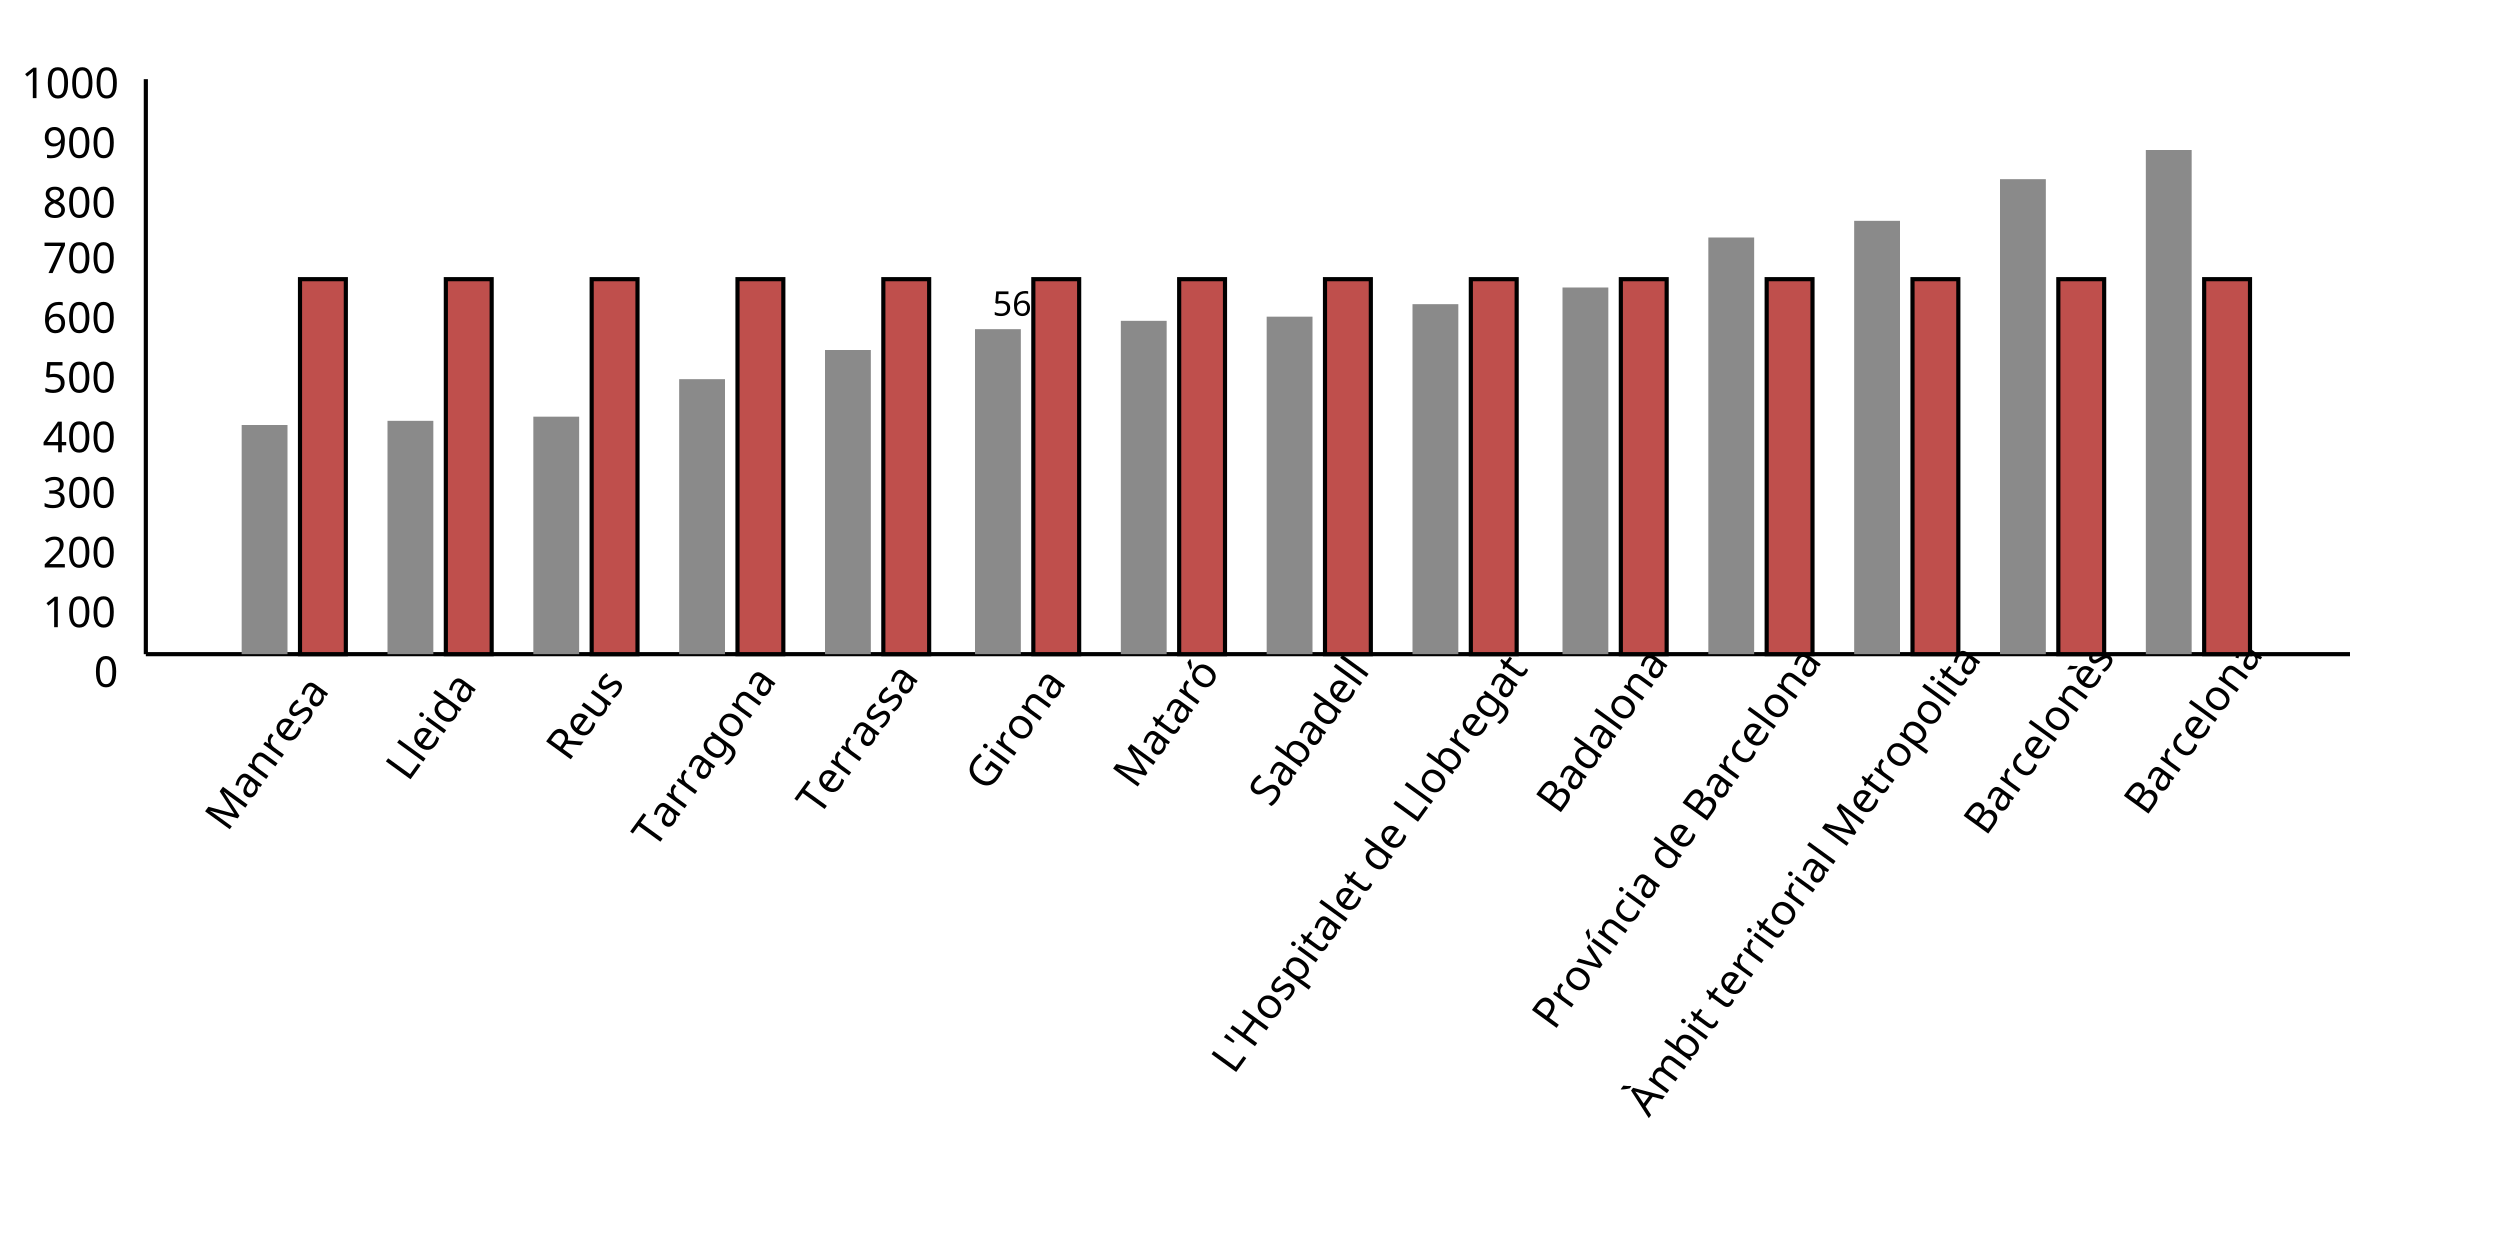 <?xml version="1.0"?>
<svg xmlns="http://www.w3.org/2000/svg" version="1.1" xmlns:xlink="http://www.w3.org/1999/xlink" fill="black" stroke="none" width="600" height="302" viewBox="0 0 600 302">
	<defs>
		<path fill="black" d="  M 1071,-733  Q 1071,-352 950,-166  Q 830,20 584,20  Q 346,20 223,-171  Q 100,-363 100,-733  Q 100,-1115 218,-1300  Q 337,-1485 584,-1485  Q 822,-1485 946,-1293  Q 1071,-1101 1071,-733  Z   M 281,-733  Q 281,-415 353,-274  Q 426,-133 584,-133  Q 744,-133 816,-277  Q 889,-422 889,-733  Q 889,-1041 816,-1186  Q 744,-1331 584,-1331  Q 424,-1331 352,-1189  Q 281,-1047 281,-733  Z    " id="r48" />
		<path fill="black" d="  M 727,0  L 551,0  L 551,-1022  Q 551,-1158 559,-1274  Q 531,-1244 499,-1218  Q 397,-1133 276,-1034  L 182,-1155  L 578,-1462  L 727,-1462  L 727,0  Z    " id="r49" />
		<path fill="black" d="  M 563,-897  Q 792,-897 923,-782  Q 1055,-667 1055,-467  Q 1055,-239 910,-109  Q 765,20 508,20  Q 263,20 129,-59  L 129,-229  Q 203,-185 307,-159  Q 411,-133 510,-133  Q 682,-133 776,-215  Q 870,-297 870,-449  Q 870,-745 504,-745  Q 386,-745 254,-715  L 164,-772  L 219,-1462  L 952,-1462  L 952,-1298  L 373,-1298  L 338,-874  Q 453,-897 563,-897  Z    " id="r53" />
		<path fill="black" d="  M 844,0  L 362,-1282  L 354,-1282  Q 369,-1122 369,-887  L 369,0  L 199,0  L 199,-1462  L 471,-1462  L 922,-264  L 930,-264  L 1389,-1462  L 1659,-1462  L 1659,0  L 1477,0  L 1477,-899  Q 1477,-1049 1491,-1280  L 1483,-1280  L 995,0  L 844,0  Z    " id="r77" />
		<path fill="black" d="  M 852,0  L 817,-156  L 809,-156  Q 727,-53 645,-16  Q 564,20 440,20  Q 278,20 186,-65  Q 94,-150 94,-305  Q 94,-639 621,-655  L 807,-662  L 807,-727  Q 807,-852 753,-911  Q 699,-971 580,-971  Q 493,-971 415,-945  Q 338,-919 270,-887  L 215,-1022  Q 298,-1066 396,-1091  Q 494,-1116 590,-1116  Q 789,-1116 886,-1028  Q 983,-940 983,-748  L 983,0  L 852,0  Z   M 481,-125  Q 632,-125 718,-206  Q 805,-288 805,-438  L 805,-537  L 643,-530  Q 454,-523 367,-470  Q 281,-417 281,-303  Q 281,-217 333,-171  Q 386,-125 481,-125  Z    " id="r97" />
		<path fill="black" d="  M 922,0  L 922,-702  Q 922,-836 862,-901  Q 803,-967 676,-967  Q 507,-967 430,-873  Q 354,-780 354,-569  L 354,0  L 174,0  L 174,-1098  L 319,-1098  L 346,-948  L 356,-948  Q 407,-1029 499,-1073  Q 591,-1118 702,-1118  Q 904,-1118 1002,-1020  Q 1100,-922 1100,-715  L 1100,0  L 922,0  Z    " id="r110" />
		<path fill="black" d="  M 686,-1118  Q 759,-1118 815,-1106  L 793,-940  Q 732,-954 674,-954  Q 587,-954 512,-906  Q 438,-858 396,-773  Q 354,-689 354,-586  L 354,0  L 174,0  L 174,-1098  L 322,-1098  L 342,-897  L 350,-897  Q 413,-1006 499,-1062  Q 585,-1118 686,-1118  Z    " id="r114" />
		<path fill="black" d="  M 641,20  Q 394,20 253,-129  Q 113,-279 113,-541  Q 113,-805 244,-961  Q 375,-1118 598,-1118  Q 805,-1118 928,-984  Q 1051,-851 1051,-623  L 1051,-514  L 299,-514  Q 304,-327 394,-230  Q 484,-133 649,-133  Q 737,-133 816,-148  Q 895,-164 1001,-209  L 1001,-51  Q 910,-12 830,4  Q 750,20 641,20  Z   M 596,-971  Q 467,-971 392,-888  Q 317,-805 303,-657  L 862,-657  Q 860,-811 791,-891  Q 722,-971 596,-971  Z    " id="r101" />
		<path fill="black" d="  M 889,-303  Q 889,-149 774,-64  Q 659,20 451,20  Q 234,20 106,-49  L 106,-213  Q 287,-125 455,-125  Q 591,-125 653,-169  Q 715,-213 715,-287  Q 715,-352 655,-397  Q 596,-442 444,-500  Q 289,-560 226,-602  Q 163,-645 133,-698  Q 104,-751 104,-827  Q 104,-962 214,-1040  Q 324,-1118 516,-1118  Q 703,-1118 866,-1044  L 805,-901  Q 638,-971 504,-971  Q 392,-971 334,-935  Q 276,-900 276,-838  Q 276,-778 326,-738  Q 376,-699 559,-629  Q 696,-578 761,-534  Q 827,-490 858,-435  Q 889,-380 889,-303  Z    " id="r115" />
		<path fill="black" d="  M 199,0  L 199,-1462  L 383,-1462  L 383,-164  L 1022,-164  L 1022,0  L 199,0  Z    " id="r76" />
		<path fill="black" d="  M 354,0  L 174,0  L 174,-1556  L 354,-1556  L 354,0  Z    " id="r108" />
		<path fill="black" d="  M 354,0  L 174,0  L 174,-1098  L 354,-1098  L 354,0  Z   M 160,-1395  Q 160,-1455 190,-1482  Q 221,-1509 266,-1509  Q 308,-1509 339,-1482  Q 371,-1455 371,-1395  Q 371,-1336 339,-1308  Q 308,-1280 266,-1280  Q 221,-1280 190,-1308  Q 160,-1336 160,-1395  Z    " id="r105" />
		<path fill="black" d="  M 563,20  Q 349,20 231,-128  Q 113,-276 113,-547  Q 113,-816 231,-967  Q 350,-1118 565,-1118  Q 786,-1118 905,-956  L 918,-956  Q 915,-976 910,-1036  Q 905,-1097 905,-1118  L 905,-1556  L 1085,-1556  L 1085,0  L 940,0  L 913,-147  L 905,-147  Q 790,20 563,20  Z   M 592,-129  Q 756,-129 831,-218  Q 907,-308 907,-512  L 907,-545  Q 907,-774 830,-871  Q 754,-969 590,-969  Q 451,-969 375,-858  Q 299,-748 299,-543  Q 299,-339 374,-234  Q 450,-129 592,-129  Z    " id="r100" />
		<path fill="black" d="  M 383,-760  L 602,-760  Q 780,-760 862,-830  Q 944,-900 944,-1038  Q 944,-1176 861,-1239  Q 778,-1303 592,-1303  L 383,-1303  L 383,-760  Z   M 383,-604  L 383,0  L 199,0  L 199,-1462  L 602,-1462  Q 874,-1462 1004,-1358  Q 1135,-1255 1135,-1047  Q 1135,-756 842,-655  L 1243,0  L 1028,0  L 674,-604  L 383,-604  Z    " id="r82" />
		<path fill="black" d="  M 344,-1098  L 344,-391  Q 344,-258 403,-193  Q 463,-129 588,-129  Q 757,-129 834,-223  Q 911,-317 911,-526  L 911,-1098  L 1092,-1098  L 1092,0  L 944,0  L 918,-145  L 909,-145  Q 860,-66 770,-23  Q 680,20 561,20  Q 363,20 262,-75  Q 162,-170 162,-379  L 162,-1098  L 344,-1098  Z    " id="r117" />
		<path fill="black" d="  M 662,0  L 477,0  L 477,-1300  L 20,-1300  L 20,-1462  L 1116,-1462  L 1116,-1300  L 662,-1300  L 662,0  Z    " id="r84" />
		<path fill="black" d="  M 592,-127  Q 758,-127 833,-216  Q 909,-306 909,-504  L 909,-547  Q 909,-767 833,-867  Q 757,-967 588,-967  Q 450,-967 374,-857  Q 299,-748 299,-545  Q 299,-341 372,-234  Q 446,-127 592,-127  Z   M 907,-10  L 913,-145  L 905,-145  Q 794,20 565,20  Q 352,20 232,-128  Q 113,-277 113,-547  Q 113,-812 233,-965  Q 354,-1118 563,-1118  Q 786,-1118 907,-952  L 918,-952  L 942,-1098  L 1085,-1098  L 1085,18  Q 1085,254 965,373  Q 846,492 594,492  Q 354,492 199,422  L 199,256  Q 359,342 604,342  Q 744,342 825,260  Q 907,178 907,33  L 907,-10  Z    " id="r103" />
		<path fill="black" d="  M 1128,-551  Q 1128,-282 992,-131  Q 856,20 616,20  Q 467,20 352,-49  Q 237,-119 175,-249  Q 113,-379 113,-551  Q 113,-819 247,-968  Q 381,-1118 623,-1118  Q 855,-1118 991,-965  Q 1128,-813 1128,-551  Z   M 299,-551  Q 299,-344 380,-236  Q 462,-129 621,-129  Q 778,-129 860,-236  Q 942,-344 942,-551  Q 942,-758 859,-862  Q 777,-967 618,-967  Q 299,-967 299,-551  Z    " id="r111" />
		<path fill="black" d="  M 834,-772  L 1339,-772  L 1339,-55  Q 1223,-18 1103,1  Q 983,20 825,20  Q 491,20 308,-178  Q 125,-376 125,-731  Q 125,-960 216,-1131  Q 307,-1302 478,-1392  Q 650,-1483 883,-1483  Q 1117,-1483 1319,-1397  L 1249,-1237  Q 1056,-1321 872,-1321  Q 611,-1321 464,-1163  Q 317,-1005 317,-731  Q 317,-441 458,-290  Q 599,-139 868,-139  Q 1015,-139 1155,-174  L 1155,-608  L 834,-608  L 834,-772  Z    " id="r71" />
		<path fill="black" d="  M 541,-127  Q 576,-127 623,-134  Q 670,-141 694,-150  L 694,-12  Q 669,-1 616,9  Q 564,20 510,20  Q 188,20 188,-319  L 188,-958  L 33,-958  L 33,-1044  L 190,-1116  L 262,-1350  L 369,-1350  L 369,-1098  L 686,-1098  L 686,-958  L 369,-958  L 369,-324  Q 369,-229 414,-178  Q 460,-127 541,-127  Z    " id="r116" />
		<path fill="black" d="  M 1128,-551  Q 1128,-282 992,-131  Q 856,20 616,20  Q 467,20 352,-49  Q 237,-119 175,-249  Q 113,-379 113,-551  Q 113,-819 247,-968  Q 381,-1118 623,-1118  Q 855,-1118 991,-965  Q 1128,-813 1128,-551  Z   M 299,-551  Q 299,-344 380,-236  Q 462,-129 621,-129  Q 778,-129 860,-236  Q 942,-344 942,-551  Q 942,-758 859,-862  Q 777,-967 618,-967  Q 299,-967 299,-551  Z   M 477,-1266  Q 515,-1314 573,-1402  Q 632,-1491 672,-1569  L 889,-1569  L 889,-1548  Q 845,-1484 752,-1387  Q 659,-1290 596,-1241  L 477,-1241  L 477,-1266  Z    " id="r243" />
		<path fill="black" d="  M 1028,-391  Q 1028,-200 890,-90  Q 752,20 506,20  Q 246,20 104,-49  L 104,-225  Q 197,-185 307,-162  Q 418,-139 514,-139  Q 678,-139 761,-202  Q 844,-265 844,-375  Q 844,-448 814,-495  Q 784,-542 713,-583  Q 643,-624 500,-676  Q 297,-750 210,-850  Q 123,-951 123,-1110  Q 123,-1281 251,-1382  Q 380,-1483 590,-1483  Q 809,-1483 993,-1401  L 936,-1243  Q 748,-1321 586,-1321  Q 456,-1321 382,-1265  Q 309,-1209 309,-1108  Q 309,-1036 337,-988  Q 366,-941 429,-902  Q 493,-863 629,-813  Q 792,-753 872,-696  Q 952,-640 990,-566  Q 1028,-493 1028,-391  Z    " id="r83" />
		<path fill="black" d="  M 694,-1116  Q 911,-1116 1029,-966  Q 1147,-817 1147,-549  Q 1147,-277 1027,-128  Q 907,20 694,20  Q 583,20 496,-20  Q 409,-60 354,-139  L 340,-139  Q 309,-19 303,0  L 174,0  L 174,-1556  L 354,-1556  L 354,-1178  Q 354,-1065 344,-952  L 354,-952  Q 465,-1116 694,-1116  Z   M 664,-967  Q 498,-967 426,-873  Q 354,-779 354,-555  L 354,-547  Q 354,-322 427,-225  Q 501,-129 668,-129  Q 816,-129 888,-237  Q 961,-346 961,-551  Q 961,-759 888,-863  Q 815,-967 664,-967  Z    " id="r98" />
		<path fill="black" d="  M 328,-1462  L 287,-934  L 174,-934  L 133,-1462  L 328,-1462  Z    " id="r39" />
		<path fill="black" d="  M 1317,0  L 1133,0  L 1133,-682  L 383,-682  L 383,0  L 199,0  L 199,-1462  L 383,-1462  L 383,-844  L 1133,-844  L 1133,-1462  L 1317,-1462  L 1317,0  Z    " id="r72" />
		<path fill="black" d="  M 694,20  Q 473,20 354,-139  L 342,-139  L 346,-98  Q 354,-20 354,41  L 354,492  L 174,492  L 174,-1098  L 322,-1098  L 346,-948  L 354,-948  Q 418,-1038 502,-1078  Q 586,-1118 696,-1118  Q 910,-1118 1028,-969  Q 1147,-821 1147,-551  Q 1147,-282 1028,-131  Q 909,20 694,20  Z   M 664,-967  Q 501,-967 428,-875  Q 356,-783 354,-586  L 354,-551  Q 354,-328 428,-228  Q 502,-129 668,-129  Q 806,-129 883,-241  Q 961,-353 961,-553  Q 961,-754 883,-860  Q 806,-967 664,-967  Z    " id="r112" />
		<path fill="black" d="  M 199,-1462  L 616,-1462  Q 910,-1462 1040,-1374  Q 1171,-1287 1171,-1100  Q 1171,-970 1100,-885  Q 1029,-801 893,-776  L 893,-766  Q 1062,-737 1141,-649  Q 1221,-561 1221,-416  Q 1221,-220 1087,-110  Q 953,0 713,0  L 199,0  L 199,-1462  Z   M 383,-840  L 653,-840  Q 825,-840 903,-895  Q 981,-950 981,-1079  Q 981,-1199 895,-1252  Q 810,-1305 625,-1305  L 383,-1305  L 383,-840  Z   M 383,-686  L 383,-156  L 678,-156  Q 854,-156 939,-224  Q 1024,-292 1024,-430  Q 1024,-561 934,-623  Q 844,-686 664,-686  L 383,-686  Z    " id="r66" />
		<path fill="black" d="  M 1135,-1032  Q 1135,-808 982,-688  Q 829,-569 551,-569  L 383,-569  L 383,0  L 199,0  L 199,-1462  L 586,-1462  Q 1135,-1462 1135,-1032  Z   M 383,-727  L 530,-727  Q 748,-727 846,-797  Q 944,-868 944,-1024  Q 944,-1165 853,-1235  Q 762,-1305 569,-1305  L 383,-1305  L 383,-727  Z    " id="r80" />
		<path fill="black" d="  M 416,0  L 0,-1098  L 193,-1098  L 426,-451  Q 495,-256 514,-160  L 522,-160  Q 525,-173 529,-189  Q 534,-206 540,-225  Q 546,-245 614,-451  L 848,-1098  L 1040,-1098  L 623,0  L 416,0  Z    " id="r118" />
		<path fill="black" d="  M 354,0  L 174,0  L 174,-1098  L 354,-1098  L 354,0  Z   M 167,-1266  Q 205,-1314 263,-1402  Q 322,-1491 362,-1569  L 579,-1569  L 579,-1548  Q 535,-1484 442,-1387  Q 349,-1290 286,-1241  L 167,-1241  L 167,-1266  Z    " id="r237" />
		<path fill="black" d="  M 614,20  Q 377,20 245,-125  Q 113,-271 113,-543  Q 113,-819 246,-968  Q 380,-1118 627,-1118  Q 707,-1118 785,-1101  Q 864,-1085 915,-1059  L 860,-909  Q 721,-961 623,-961  Q 457,-961 378,-856  Q 299,-752 299,-545  Q 299,-346 378,-240  Q 457,-135 612,-135  Q 757,-135 897,-199  L 897,-39  Q 783,20 614,20  Z    " id="r99" />
		<path fill="black" d="  M 1116,0  L 940,-453  L 360,-453  L 186,0  L 0,0  L 571,-1468  L 737,-1468  L 1307,0  L 1116,0  Z   M 885,-616  L 721,-1059  L 651,-1278  Q 621,-1158 588,-1059  L 422,-616  L 885,-616  Z   M 745,-1579  L 624,-1579  Q 549,-1639 459,-1734  Q 370,-1830 333,-1886  L 333,-1907  L 548,-1907  Q 580,-1841 639,-1749  Q 698,-1658 745,-1604  L 745,-1579  Z    " id="r192" />
		<path fill="black" d="  M 1571,0  L 1571,-707  Q 1571,-967 1348,-967  Q 1195,-967 1123,-878  Q 1051,-789 1051,-606  L 1051,0  L 872,0  L 872,-707  Q 872,-837 817,-902  Q 763,-967 647,-967  Q 495,-967 424,-874  Q 354,-781 354,-569  L 354,0  L 174,0  L 174,-1098  L 319,-1098  L 346,-948  L 356,-948  Q 403,-1028 488,-1073  Q 574,-1118 680,-1118  Q 938,-1118 1016,-934  L 1026,-934  Q 1079,-1022 1170,-1070  Q 1262,-1118 1378,-1118  Q 1564,-1118 1656,-1022  Q 1749,-926 1749,-715  L 1749,0  L 1571,0  Z    " id="r109" />
		<path fill="black" d="  M 852,0  L 817,-156  L 809,-156  Q 727,-53 645,-16  Q 564,20 440,20  Q 278,20 186,-65  Q 94,-150 94,-305  Q 94,-639 621,-655  L 807,-662  L 807,-727  Q 807,-852 753,-911  Q 699,-971 580,-971  Q 493,-971 415,-945  Q 338,-919 270,-887  L 215,-1022  Q 298,-1066 396,-1091  Q 494,-1116 590,-1116  Q 789,-1116 886,-1028  Q 983,-940 983,-748  L 983,0  L 852,0  Z   M 481,-125  Q 632,-125 718,-206  Q 805,-288 805,-438  L 805,-537  L 643,-530  Q 454,-523 367,-470  Q 281,-417 281,-303  Q 281,-217 333,-171  Q 386,-125 481,-125  Z   M 687,-1241  L 566,-1241  Q 491,-1301 401,-1396  Q 312,-1492 275,-1548  L 275,-1569  L 490,-1569  Q 522,-1503 581,-1411  Q 640,-1320 687,-1266  L 687,-1241  Z    " id="r224" />
		<path fill="black" d="  M 641,20  Q 394,20 253,-129  Q 113,-279 113,-541  Q 113,-805 244,-961  Q 375,-1118 598,-1118  Q 805,-1118 928,-984  Q 1051,-851 1051,-623  L 1051,-514  L 299,-514  Q 304,-327 394,-230  Q 484,-133 649,-133  Q 737,-133 816,-148  Q 895,-164 1001,-209  L 1001,-51  Q 910,-12 830,4  Q 750,20 641,20  Z   M 596,-971  Q 467,-971 392,-888  Q 317,-805 303,-657  L 862,-657  Q 860,-811 791,-891  Q 722,-971 596,-971  Z   M 724,-1241  L 603,-1241  Q 528,-1301 438,-1396  Q 349,-1492 312,-1548  L 312,-1569  L 527,-1569  Q 559,-1503 618,-1411  Q 677,-1320 724,-1266  L 724,-1241  Z    " id="r232" />
		<path fill="black" d="  M 584,-1483  Q 784,-1483 903,-1390  Q 1022,-1297 1022,-1133  Q 1022,-1023 955,-936  Q 889,-849 743,-774  Q 920,-688 994,-594  Q 1069,-501 1069,-379  Q 1069,-197 940,-88  Q 811,20 590,20  Q 356,20 228,-82  Q 100,-184 100,-373  Q 100,-623 403,-764  Q 267,-842 207,-932  Q 147,-1022 147,-1135  Q 147,-1294 266,-1388  Q 386,-1483 584,-1483  Z   M 276,-371  Q 276,-255 358,-189  Q 441,-123 586,-123  Q 729,-123 811,-190  Q 893,-258 893,-377  Q 893,-473 815,-548  Q 737,-623 553,-690  Q 408,-628 342,-552  Q 276,-476 276,-371  Z   M 582,-1337  Q 464,-1337 394,-1281  Q 324,-1225 324,-1126  Q 324,-1063 351,-1015  Q 378,-967 429,-929  Q 480,-891 592,-844  Q 729,-901 786,-969  Q 844,-1037 844,-1126  Q 844,-1226 773,-1281  Q 702,-1337 582,-1337  Z    " id="r56" />
		<path fill="black" d="  M 279,0  L 879,-1298  L 90,-1298  L 90,-1462  L 1071,-1462  L 1071,-1323  L 477,0  L 279,0  Z    " id="r55" />
		<path fill="black" d="  M 147,-111  Q 147,-177 179,-212  Q 212,-248 272,-248  Q 333,-248 367,-212  Q 401,-177 401,-111  Q 401,-46 367,-8  Q 333,29 272,29  Q 213,29 180,-8  Q 147,-45 147,-111  Z    " id="r46" />
		<path fill="black" d="  M 1010,-1120  Q 1010,-980 931,-890  Q 853,-800 707,-770  L 707,-762  Q 882,-740 968,-650  Q 1055,-560 1055,-416  Q 1055,-207 910,-93  Q 765,20 494,20  Q 378,20 280,3  Q 183,-14 92,-59  L 92,-227  Q 185,-181 291,-156  Q 397,-131 496,-131  Q 866,-131 866,-420  Q 866,-678 457,-678  L 315,-678  L 315,-831  L 459,-831  Q 631,-831 728,-904  Q 825,-978 825,-1108  Q 825,-1213 754,-1272  Q 684,-1331 559,-1331  Q 462,-1331 379,-1304  Q 297,-1278 190,-1208  L 100,-1331  Q 190,-1402 307,-1442  Q 425,-1483 557,-1483  Q 771,-1483 890,-1385  Q 1010,-1288 1010,-1120  Z    " id="r51" />
		<path fill="black" d="  M 1065,0  L 98,0  L 98,-150  L 481,-537  Q 654,-712 710,-787  Q 766,-862 793,-932  Q 821,-1002 821,-1083  Q 821,-1199 752,-1264  Q 683,-1329 563,-1329  Q 473,-1329 392,-1299  Q 312,-1269 211,-1190  L 115,-1311  Q 320,-1483 563,-1483  Q 767,-1483 886,-1378  Q 1006,-1274 1006,-1094  Q 1006,-998 971,-908  Q 936,-819 866,-726  Q 796,-634 631,-473  L 326,-172  L 326,-164  L 1065,-164  L 1065,0  Z    " id="r50" />
		<path fill="black" d="  M 1130,-332  L 918,-332  L 918,0  L 743,0  L 743,-332  L 43,-332  L 43,-485  L 731,-1470  L 918,-1470  L 918,-494  L 1130,-494  L 1130,-332  Z   M 743,-494  L 743,-954  Q 743,-1091 754,-1278  L 745,-1278  Q 734,-1252 706,-1200  Q 679,-1148 657,-1118  L 219,-494  L 743,-494  Z    " id="r52" />
		<path fill="black" d="  M 113,-625  Q 113,-1483 782,-1483  Q 898,-1483 963,-1464  L 963,-1311  Q 887,-1335 786,-1335  Q 553,-1335 429,-1193  Q 306,-1051 293,-743  L 305,-743  Q 415,-915 651,-915  Q 849,-915 962,-795  Q 1075,-675 1075,-471  Q 1075,-244 950,-112  Q 825,20 610,20  Q 460,20 347,-56  Q 235,-132 174,-278  Q 113,-425 113,-625  Z   M 608,-131  Q 747,-131 822,-220  Q 897,-309 897,-471  Q 897,-617 824,-695  Q 751,-774 614,-774  Q 527,-774 454,-738  Q 382,-702 338,-638  Q 295,-574 295,-506  Q 295,-406 335,-318  Q 375,-231 446,-181  Q 517,-131 608,-131  Z    " id="r54" />
		<path fill="black" d="  M 1065,-838  Q 1065,20 393,20  Q 277,20 209,0  L 209,-154  Q 286,-127 389,-127  Q 552,-127 658,-192  Q 764,-258 819,-383  Q 875,-509 883,-717  L 870,-717  Q 758,-547 522,-547  Q 329,-547 215,-664  Q 102,-782 102,-989  Q 102,-1215 229,-1349  Q 356,-1483 569,-1483  Q 719,-1483 831,-1406  Q 944,-1330 1004,-1183  Q 1065,-1037 1065,-838  Z   M 569,-1331  Q 433,-1331 357,-1242  Q 281,-1153 281,-991  Q 281,-845 352,-767  Q 424,-690 561,-690  Q 651,-690 725,-726  Q 799,-763 841,-825  Q 883,-887 883,-956  Q 883,-1056 843,-1143  Q 804,-1230 733,-1280  Q 662,-1331 569,-1331  Z    " id="r57" />
	</defs>
	<line class="b2" x1="35" y1="157" x2="35" y2="19" stroke-width="1" stroke="black" />
	<g class="b2" transform=" rotate(-54,35,165)" fill="black" />
	<g class="b2" transform=" rotate(-54,50,198)" fill="black">
		<use class="b2" transform="scale(0.005)" xlink:href="#r77" x="10240" y="40550.398" />
		<use class="b2" transform="scale(0.005)" xlink:href="#r97" x="12098" y="40550.398" />
		<use class="b2" transform="scale(0.005)" xlink:href="#r110" x="13247" y="40550.398" />
		<use class="b2" transform="scale(0.005)" xlink:href="#r114" x="14513" y="40550.398" />
		<use class="b2" transform="scale(0.005)" xlink:href="#r101" x="15359" y="40550.398" />
		<use class="b2" transform="scale(0.005)" xlink:href="#r115" x="16514" y="40550.398" />
		<use class="b2" transform="scale(0.005)" xlink:href="#r97" x="17495" y="40550.398" />
	</g>
	<g class="b2" transform=" rotate(-54,93,187)" fill="black">
		<use class="b2" transform="scale(0.005)" xlink:href="#r76" x="19046.4" y="38297.602" />
		<use class="b2" transform="scale(0.005)" xlink:href="#r108" x="20119.4" y="38297.602" />
		<use class="b2" transform="scale(0.005)" xlink:href="#r101" x="20647.4" y="38297.602" />
		<use class="b2" transform="scale(0.005)" xlink:href="#r105" x="21802.4" y="38297.602" />
		<use class="b2" transform="scale(0.005)" xlink:href="#r100" x="22330.4" y="38297.602" />
		<use class="b2" transform="scale(0.005)" xlink:href="#r97" x="23590.4" y="38297.602" />
	</g>
	<g class="b2" transform=" rotate(-54,131,183)" fill="black">
		<use class="b2" transform="scale(0.005)" xlink:href="#r82" x="26828.801" y="37478.398" />
		<use class="b2" transform="scale(0.005)" xlink:href="#r101" x="28102.801" y="37478.398" />
		<use class="b2" transform="scale(0.005)" xlink:href="#r117" x="29257.801" y="37478.398" />
		<use class="b2" transform="scale(0.005)" xlink:href="#r115" x="30523.801" y="37478.398" />
	</g>
	<g class="b2" transform=" rotate(-54,151,204)" fill="black">
		<use class="b2" transform="scale(0.005)" xlink:href="#r84" x="30924.801" y="41779.199" />
		<use class="b2" transform="scale(0.005)" xlink:href="#r97" x="32063.801" y="41779.199" />
		<use class="b2" transform="scale(0.005)" xlink:href="#r114" x="33212.801" y="41779.199" />
		<use class="b2" transform="scale(0.005)" xlink:href="#r114" x="34058.801" y="41779.199" />
		<use class="b2" transform="scale(0.005)" xlink:href="#r97" x="34904.801" y="41779.199" />
		<use class="b2" transform="scale(0.005)" xlink:href="#r103" x="36053.801" y="41779.199" />
		<use class="b2" transform="scale(0.005)" xlink:href="#r111" x="37313.801" y="41779.199" />
		<use class="b2" transform="scale(0.005)" xlink:href="#r110" x="38552.801" y="41779.199" />
		<use class="b2" transform="scale(0.005)" xlink:href="#r97" x="39818.801" y="41779.199" />
	</g>
	<g class="b2" transform=" rotate(-54,190,197)" fill="black">
		<use class="b2" transform="scale(0.005)" xlink:href="#r84" x="38912" y="40345.602" />
		<use class="b2" transform="scale(0.005)" xlink:href="#r101" x="40051" y="40345.602" />
		<use class="b2" transform="scale(0.005)" xlink:href="#r114" x="41206" y="40345.602" />
		<use class="b2" transform="scale(0.005)" xlink:href="#r114" x="42052" y="40345.602" />
		<use class="b2" transform="scale(0.005)" xlink:href="#r97" x="42898" y="40345.602" />
		<use class="b2" transform="scale(0.005)" xlink:href="#r115" x="44047" y="40345.602" />
		<use class="b2" transform="scale(0.005)" xlink:href="#r115" x="45028" y="40345.602" />
		<use class="b2" transform="scale(0.005)" xlink:href="#r97" x="46009" y="40345.602" />
	</g>
	<g class="b2" transform=" rotate(-54,230,192)" fill="black">
		<use class="b2" transform="scale(0.005)" xlink:href="#r71" x="47104" y="39321.602" />
		<use class="b2" transform="scale(0.005)" xlink:href="#r105" x="48595" y="39321.602" />
		<use class="b2" transform="scale(0.005)" xlink:href="#r114" x="49123" y="39321.602" />
		<use class="b2" transform="scale(0.005)" xlink:href="#r111" x="49969" y="39321.602" />
		<use class="b2" transform="scale(0.005)" xlink:href="#r110" x="51208" y="39321.602" />
		<use class="b2" transform="scale(0.005)" xlink:href="#r97" x="52474" y="39321.602" />
	</g>
	<g class="b2" transform=" rotate(-54,265,192)" fill="black">
		<use class="b2" transform="scale(0.005)" xlink:href="#r77" x="54272" y="39321.602" />
		<use class="b2" transform="scale(0.005)" xlink:href="#r97" x="56130" y="39321.602" />
		<use class="b2" transform="scale(0.005)" xlink:href="#r116" x="57279" y="39321.602" />
		<use class="b2" transform="scale(0.005)" xlink:href="#r97" x="58018" y="39321.602" />
		<use class="b2" transform="scale(0.005)" xlink:href="#r114" x="59167" y="39321.602" />
		<use class="b2" transform="scale(0.005)" xlink:href="#r243" x="60013" y="39321.602" />
	</g>
	<g class="b2" transform=" rotate(-54,297,197)" fill="black">
		<use class="b2" transform="scale(0.005)" xlink:href="#r83" x="60825.602" y="40345.602" />
		<use class="b2" transform="scale(0.005)" xlink:href="#r97" x="61949.602" y="40345.602" />
		<use class="b2" transform="scale(0.005)" xlink:href="#r98" x="63098.602" y="40345.602" />
		<use class="b2" transform="scale(0.005)" xlink:href="#r97" x="64358.602" y="40345.602" />
		<use class="b2" transform="scale(0.005)" xlink:href="#r100" x="65507.602" y="40345.602" />
		<use class="b2" transform="scale(0.005)" xlink:href="#r101" x="66767.602" y="40345.602" />
		<use class="b2" transform="scale(0.005)" xlink:href="#r108" x="67922.602" y="40345.602" />
		<use class="b2" transform="scale(0.005)" xlink:href="#r108" x="68450.602" y="40345.602" />
	</g>
	<g class="b2" transform=" rotate(-54,287,260)" fill="black">
		<use class="b2" transform="scale(0.005)" xlink:href="#r76" x="58777.602" y="53248" />
		<use class="b2" transform="scale(0.005)" xlink:href="#r39" x="59850.602" y="53248" />
		<use class="b2" transform="scale(0.005)" xlink:href="#r72" x="60311.602" y="53248" />
		<use class="b2" transform="scale(0.005)" xlink:href="#r111" x="61829.602" y="53248" />
		<use class="b2" transform="scale(0.005)" xlink:href="#r115" x="63068.602" y="53248" />
		<use class="b2" transform="scale(0.005)" xlink:href="#r112" x="64049.602" y="53248" />
		<use class="b2" transform="scale(0.005)" xlink:href="#r105" x="65309.602" y="53248" />
		<use class="b2" transform="scale(0.005)" xlink:href="#r116" x="65837.602" y="53248" />
		<use class="b2" transform="scale(0.005)" xlink:href="#r97" x="66576.602" y="53248" />
		<use class="b2" transform="scale(0.005)" xlink:href="#r108" x="67725.602" y="53248" />
		<use class="b2" transform="scale(0.005)" xlink:href="#r101" x="68253.602" y="53248" />
		<use class="b2" transform="scale(0.005)" xlink:href="#r116" x="69408.602" y="53248" />
		<use class="b2" transform="scale(0.005)" xlink:href="#r100" x="70679.602" y="53248" />
		<use class="b2" transform="scale(0.005)" xlink:href="#r101" x="71939.602" y="53248" />
		<use class="b2" transform="scale(0.005)" xlink:href="#r76" x="73626.602" y="53248" />
		<use class="b2" transform="scale(0.005)" xlink:href="#r108" x="74699.602" y="53248" />
		<use class="b2" transform="scale(0.005)" xlink:href="#r111" x="75227.602" y="53248" />
		<use class="b2" transform="scale(0.005)" xlink:href="#r98" x="76466.602" y="53248" />
		<use class="b2" transform="scale(0.005)" xlink:href="#r114" x="77726.602" y="53248" />
		<use class="b2" transform="scale(0.005)" xlink:href="#r101" x="78572.602" y="53248" />
		<use class="b2" transform="scale(0.005)" xlink:href="#r103" x="79727.602" y="53248" />
		<use class="b2" transform="scale(0.005)" xlink:href="#r97" x="80987.602" y="53248" />
		<use class="b2" transform="scale(0.005)" xlink:href="#r116" x="82136.602" y="53248" />
	</g>
	<g class="b2" transform=" rotate(-54,365,200)" fill="black">
		<use class="b2" transform="scale(0.005)" xlink:href="#r66" x="74752" y="40960" />
		<use class="b2" transform="scale(0.005)" xlink:href="#r97" x="76083" y="40960" />
		<use class="b2" transform="scale(0.005)" xlink:href="#r100" x="77232" y="40960" />
		<use class="b2" transform="scale(0.005)" xlink:href="#r97" x="78492" y="40960" />
		<use class="b2" transform="scale(0.005)" xlink:href="#r108" x="79641" y="40960" />
		<use class="b2" transform="scale(0.005)" xlink:href="#r111" x="80169" y="40960" />
		<use class="b2" transform="scale(0.005)" xlink:href="#r110" x="81408" y="40960" />
		<use class="b2" transform="scale(0.005)" xlink:href="#r97" x="82674" y="40960" />
	</g>
	<g class="b2" transform=" rotate(-54,363,251)" fill="black">
		<use class="b2" transform="scale(0.005)" xlink:href="#r80" x="74342.398" y="51404.801" />
		<use class="b2" transform="scale(0.005)" xlink:href="#r114" x="75581.398" y="51404.801" />
		<use class="b2" transform="scale(0.005)" xlink:href="#r111" x="76427.398" y="51404.801" />
		<use class="b2" transform="scale(0.005)" xlink:href="#r118" x="77666.398" y="51404.801" />
		<use class="b2" transform="scale(0.005)" xlink:href="#r237" x="78706.398" y="51404.801" />
		<use class="b2" transform="scale(0.005)" xlink:href="#r110" x="79234.398" y="51404.801" />
		<use class="b2" transform="scale(0.005)" xlink:href="#r99" x="80500.398" y="51404.801" />
		<use class="b2" transform="scale(0.005)" xlink:href="#r105" x="81483.398" y="51404.801" />
		<use class="b2" transform="scale(0.005)" xlink:href="#r97" x="82011.398" y="51404.801" />
		<use class="b2" transform="scale(0.005)" xlink:href="#r100" x="83692.398" y="51404.801" />
		<use class="b2" transform="scale(0.005)" xlink:href="#r101" x="84952.398" y="51404.801" />
		<use class="b2" transform="scale(0.005)" xlink:href="#r66" x="86639.398" y="51404.801" />
		<use class="b2" transform="scale(0.005)" xlink:href="#r97" x="87970.398" y="51404.801" />
		<use class="b2" transform="scale(0.005)" xlink:href="#r114" x="89119.398" y="51404.801" />
		<use class="b2" transform="scale(0.005)" xlink:href="#r99" x="89965.398" y="51404.801" />
		<use class="b2" transform="scale(0.005)" xlink:href="#r101" x="90948.398" y="51404.801" />
		<use class="b2" transform="scale(0.005)" xlink:href="#r108" x="92103.398" y="51404.801" />
		<use class="b2" transform="scale(0.005)" xlink:href="#r111" x="92631.398" y="51404.801" />
		<use class="b2" transform="scale(0.005)" xlink:href="#r110" x="93870.398" y="51404.801" />
		<use class="b2" transform="scale(0.005)" xlink:href="#r97" x="95136.398" y="51404.801" />
	</g>
	<g class="b2" transform=" rotate(-54,385,272)" fill="black">
		<use class="b2" transform="scale(0.005)" xlink:href="#r192" x="78848" y="55705.602" />
		<use class="b2" transform="scale(0.005)" xlink:href="#r109" x="80157" y="55705.602" />
		<use class="b2" transform="scale(0.005)" xlink:href="#r98" x="82072" y="55705.602" />
		<use class="b2" transform="scale(0.005)" xlink:href="#r105" x="83332" y="55705.602" />
		<use class="b2" transform="scale(0.005)" xlink:href="#r116" x="83860" y="55705.602" />
		<use class="b2" transform="scale(0.005)" xlink:href="#r116" x="85131" y="55705.602" />
		<use class="b2" transform="scale(0.005)" xlink:href="#r101" x="85870" y="55705.602" />
		<use class="b2" transform="scale(0.005)" xlink:href="#r114" x="87025" y="55705.602" />
		<use class="b2" transform="scale(0.005)" xlink:href="#r114" x="87871" y="55705.602" />
		<use class="b2" transform="scale(0.005)" xlink:href="#r105" x="88717" y="55705.602" />
		<use class="b2" transform="scale(0.005)" xlink:href="#r116" x="89245" y="55705.602" />
		<use class="b2" transform="scale(0.005)" xlink:href="#r111" x="89984" y="55705.602" />
		<use class="b2" transform="scale(0.005)" xlink:href="#r114" x="91223" y="55705.602" />
		<use class="b2" transform="scale(0.005)" xlink:href="#r105" x="92069" y="55705.602" />
		<use class="b2" transform="scale(0.005)" xlink:href="#r97" x="92597" y="55705.602" />
		<use class="b2" transform="scale(0.005)" xlink:href="#r108" x="93746" y="55705.602" />
		<use class="b2" transform="scale(0.005)" xlink:href="#r77" x="94806" y="55705.602" />
		<use class="b2" transform="scale(0.005)" xlink:href="#r101" x="96664" y="55705.602" />
		<use class="b2" transform="scale(0.005)" xlink:href="#r116" x="97819" y="55705.602" />
		<use class="b2" transform="scale(0.005)" xlink:href="#r114" x="98558" y="55705.602" />
		<use class="b2" transform="scale(0.005)" xlink:href="#r111" x="99404" y="55705.602" />
		<use class="b2" transform="scale(0.005)" xlink:href="#r112" x="100643" y="55705.602" />
		<use class="b2" transform="scale(0.005)" xlink:href="#r111" x="101903" y="55705.602" />
		<use class="b2" transform="scale(0.005)" xlink:href="#r108" x="103142" y="55705.602" />
		<use class="b2" transform="scale(0.005)" xlink:href="#r105" x="103670" y="55705.602" />
		<use class="b2" transform="scale(0.005)" xlink:href="#r116" x="104198" y="55705.602" />
		<use class="b2" transform="scale(0.005)" xlink:href="#r224" x="104937" y="55705.602" />
	</g>
	<g class="b2" transform=" rotate(-54,466,207)" fill="black">
		<use class="b2" transform="scale(0.005)" xlink:href="#r66" x="95436.797" y="42393.602" />
		<use class="b2" transform="scale(0.005)" xlink:href="#r97" x="96767.797" y="42393.602" />
		<use class="b2" transform="scale(0.005)" xlink:href="#r114" x="97916.797" y="42393.602" />
		<use class="b2" transform="scale(0.005)" xlink:href="#r99" x="98762.797" y="42393.602" />
		<use class="b2" transform="scale(0.005)" xlink:href="#r101" x="99745.797" y="42393.602" />
		<use class="b2" transform="scale(0.005)" xlink:href="#r108" x="100900.797" y="42393.602" />
		<use class="b2" transform="scale(0.005)" xlink:href="#r111" x="101428.797" y="42393.602" />
		<use class="b2" transform="scale(0.005)" xlink:href="#r110" x="102667.797" y="42393.602" />
		<use class="b2" transform="scale(0.005)" xlink:href="#r232" x="103933.797" y="42393.602" />
		<use class="b2" transform="scale(0.005)" xlink:href="#r115" x="105088.797" y="42393.602" />
	</g>
	<g class="b2" transform=" rotate(-54,504,203)" fill="black">
		<use class="b2" transform="scale(0.005)" xlink:href="#r66" x="103219.203" y="41574.398" />
		<use class="b2" transform="scale(0.005)" xlink:href="#r97" x="104550.203" y="41574.398" />
		<use class="b2" transform="scale(0.005)" xlink:href="#r114" x="105699.203" y="41574.398" />
		<use class="b2" transform="scale(0.005)" xlink:href="#r99" x="106545.203" y="41574.398" />
		<use class="b2" transform="scale(0.005)" xlink:href="#r101" x="107528.203" y="41574.398" />
		<use class="b2" transform="scale(0.005)" xlink:href="#r108" x="108683.203" y="41574.398" />
		<use class="b2" transform="scale(0.005)" xlink:href="#r111" x="109211.203" y="41574.398" />
		<use class="b2" transform="scale(0.005)" xlink:href="#r110" x="110450.203" y="41574.398" />
		<use class="b2" transform="scale(0.005)" xlink:href="#r97" x="111716.203" y="41574.398" />
	</g>
	<g class="b2" transform=" rotate(-54,564,165)" fill="black" />
	<line class="b2" x1="35" y1="157" x2="564" y2="157" stroke-width="1" stroke="black" />
	<g class="b2" fill="black">
		<use class="b2" transform="scale(0.005)" xlink:href="#r48" x="4505.6" y="32972.801" />
	</g>
	<g class="b2" fill="black">
		<use class="b2" transform="scale(0.005)" xlink:href="#r49" x="2048" y="30105.6" />
		<use class="b2" transform="scale(0.005)" xlink:href="#r48" x="3219" y="30105.6" />
		<use class="b2" transform="scale(0.005)" xlink:href="#r48" x="4390" y="30105.6" />
	</g>
	<g class="b2" fill="black">
		<use class="b2" transform="scale(0.005)" xlink:href="#r50" x="2048" y="27238.4" />
		<use class="b2" transform="scale(0.005)" xlink:href="#r48" x="3219" y="27238.4" />
		<use class="b2" transform="scale(0.005)" xlink:href="#r48" x="4390" y="27238.4" />
	</g>
	<g class="b2" fill="black">
		<use class="b2" transform="scale(0.005)" xlink:href="#r51" x="2048" y="24371.199" />
		<use class="b2" transform="scale(0.005)" xlink:href="#r48" x="3219" y="24371.199" />
		<use class="b2" transform="scale(0.005)" xlink:href="#r48" x="4390" y="24371.199" />
	</g>
	<g class="b2" fill="black">
		<use class="b2" transform="scale(0.005)" xlink:href="#r52" x="2048" y="21708.801" />
		<use class="b2" transform="scale(0.005)" xlink:href="#r48" x="3219" y="21708.801" />
		<use class="b2" transform="scale(0.005)" xlink:href="#r48" x="4390" y="21708.801" />
	</g>
	<g class="b2" fill="black">
		<use class="b2" transform="scale(0.005)" xlink:href="#r53" x="2048" y="18841.6" />
		<use class="b2" transform="scale(0.005)" xlink:href="#r48" x="3219" y="18841.6" />
		<use class="b2" transform="scale(0.005)" xlink:href="#r48" x="4390" y="18841.6" />
	</g>
	<g class="b2" fill="black">
		<use class="b2" transform="scale(0.005)" xlink:href="#r54" x="2048" y="15974.4" />
		<use class="b2" transform="scale(0.005)" xlink:href="#r48" x="3219" y="15974.4" />
		<use class="b2" transform="scale(0.005)" xlink:href="#r48" x="4390" y="15974.4" />
	</g>
	<g class="b2" fill="black">
		<use class="b2" transform="scale(0.005)" xlink:href="#r55" x="2048" y="13107.2" />
		<use class="b2" transform="scale(0.005)" xlink:href="#r48" x="3219" y="13107.2" />
		<use class="b2" transform="scale(0.005)" xlink:href="#r48" x="4390" y="13107.2" />
	</g>
	<g class="b2" fill="black">
		<use class="b2" transform="scale(0.005)" xlink:href="#r56" x="2048" y="10444.8" />
		<use class="b2" transform="scale(0.005)" xlink:href="#r48" x="3219" y="10444.8" />
		<use class="b2" transform="scale(0.005)" xlink:href="#r48" x="4390" y="10444.8" />
	</g>
	<g class="b2" fill="black">
		<use class="b2" transform="scale(0.005)" xlink:href="#r57" x="2048" y="7577.6" />
		<use class="b2" transform="scale(0.005)" xlink:href="#r48" x="3219" y="7577.6" />
		<use class="b2" transform="scale(0.005)" xlink:href="#r48" x="4390" y="7577.6" />
	</g>
	<g class="b2" fill="black">
		<use class="b2" transform="scale(0.005)" xlink:href="#r49" x="1024" y="4710.4" />
		<use class="b2" transform="scale(0.005)" xlink:href="#r48" x="2195" y="4710.4" />
		<use class="b2" transform="scale(0.005)" xlink:href="#r48" x="3366" y="4710.4" />
		<use class="b2" transform="scale(0.005)" xlink:href="#r48" x="4537" y="4710.4" />
	</g>
	<rect class="b2" x="58" y="102" width="11" height="55" fill="rgb(54%,54%,54%)" stroke="none" />
	<rect class="b2" x="93" y="101" width="11" height="56" fill="rgb(54%,54%,54%)" stroke="none" />
	<rect class="b2" x="128" y="100" width="11" height="57" fill="rgb(54%,54%,54%)" stroke="none" />
	<rect class="b2" x="163" y="91" width="11" height="66" fill="rgb(54%,54%,54%)" stroke="none" />
	<rect class="b2" x="198" y="84" width="11" height="73" fill="rgb(54%,54%,54%)" stroke="none" />
	<rect class="b2" x="234" y="79" width="11" height="78" fill="rgb(54%,54%,54%)" stroke="none" />
	<g class="b2" fill="black">
		<use class="b2" transform="scale(0.004)" xlink:href="#r53" x="59555.5" y="18944" />
		<use class="b2" transform="scale(0.004)" xlink:href="#r54" x="60726.5" y="18944" />
		<use class="b2" transform="scale(0.004)" xlink:href="#r49" x="61897.5" y="18944" />
	</g>
	<rect class="b2" x="269" y="77" width="11" height="80" fill="rgb(54%,54%,54%)" stroke="none" />
	<rect class="b2" x="304" y="76" width="11" height="81" fill="rgb(54%,54%,54%)" stroke="none" />
	<rect class="b2" x="339" y="73" width="11" height="84" fill="rgb(54%,54%,54%)" stroke="none" />
	<rect class="b2" x="375" y="69" width="11" height="88" fill="rgb(54%,54%,54%)" stroke="none" />
	<rect class="b2" x="410" y="57" width="11" height="100" fill="rgb(54%,54%,54%)" stroke="none" />
	<rect class="b2" x="445" y="53" width="11" height="104" fill="rgb(54%,54%,54%)" stroke="none" />
	<rect class="b2" x="480" y="43" width="11" height="114" fill="rgb(54%,54%,54%)" stroke="none" />
	<rect class="b2" x="515" y="36" width="11" height="121" fill="rgb(54%,54%,54%)" stroke="none" />
	<rect class="b2" x="72" y="67" width="11" height="90" fill="rgb(75%,31%,30%)" stroke="none" />
	<rect class="b2" x="72" y="67" width="11" height="90" stroke-width="1" stroke="black" fill="none" />
	<rect class="b2" x="107" y="67" width="11" height="90" fill="rgb(75%,31%,30%)" stroke="none" />
	<rect class="b2" x="107" y="67" width="11" height="90" stroke-width="1" stroke="black" fill="none" />
	<rect class="b2" x="142" y="67" width="11" height="90" fill="rgb(75%,31%,30%)" stroke="none" />
	<rect class="b2" x="142" y="67" width="11" height="90" stroke-width="1" stroke="black" fill="none" />
	<rect class="b2" x="177" y="67" width="11" height="90" fill="rgb(75%,31%,30%)" stroke="none" />
	<rect class="b2" x="177" y="67" width="11" height="90" stroke-width="1" stroke="black" fill="none" />
	<rect class="b2" x="212" y="67" width="11" height="90" fill="rgb(75%,31%,30%)" stroke="none" />
	<rect class="b2" x="212" y="67" width="11" height="90" stroke-width="1" stroke="black" fill="none" />
	<rect class="b2" x="248" y="67" width="11" height="90" fill="rgb(75%,31%,30%)" stroke="none" />
	<rect class="b2" x="248" y="67" width="11" height="90" stroke-width="1" stroke="black" fill="none" />
	<rect class="b2" x="283" y="67" width="11" height="90" fill="rgb(75%,31%,30%)" stroke="none" />
	<rect class="b2" x="283" y="67" width="11" height="90" stroke-width="1" stroke="black" fill="none" />
	<rect class="b2" x="318" y="67" width="11" height="90" fill="rgb(75%,31%,30%)" stroke="none" />
	<rect class="b2" x="318" y="67" width="11" height="90" stroke-width="1" stroke="black" fill="none" />
	<rect class="b2" x="353" y="67" width="11" height="90" fill="rgb(75%,31%,30%)" stroke="none" />
	<rect class="b2" x="353" y="67" width="11" height="90" stroke-width="1" stroke="black" fill="none" />
	<rect class="b2" x="389" y="67" width="11" height="90" fill="rgb(75%,31%,30%)" stroke="none" />
	<rect class="b2" x="389" y="67" width="11" height="90" stroke-width="1" stroke="black" fill="none" />
	<rect class="b2" x="424" y="67" width="11" height="90" fill="rgb(75%,31%,30%)" stroke="none" />
	<rect class="b2" x="424" y="67" width="11" height="90" stroke-width="1" stroke="black" fill="none" />
	<rect class="b2" x="459" y="67" width="11" height="90" fill="rgb(75%,31%,30%)" stroke="none" />
	<rect class="b2" x="459" y="67" width="11" height="90" stroke-width="1" stroke="black" fill="none" />
	<rect class="b2" x="494" y="67" width="11" height="90" fill="rgb(75%,31%,30%)" stroke="none" />
	<rect class="b2" x="494" y="67" width="11" height="90" stroke-width="1" stroke="black" fill="none" />
	<rect class="b2" x="529" y="67" width="11" height="90" fill="rgb(75%,31%,30%)" stroke="none" />
	<rect class="b2" x="529" y="67" width="11" height="90" stroke-width="1" stroke="black" fill="none" />
	<c:chartSpace xmlns:c="http://schemas.openxmlformats.org/drawingml/2006/chart" xmlns:a="http://schemas.openxmlformats.org/drawingml/2006/main" xmlns:r="http://schemas.openxmlformats.org/officeDocument/2006/relationships">
		<c:date1904 val="0" />
		<c:lang val="es-ES" />
		<c:roundedCorners val="0" />
		<mc:AlternateContent xmlns:mc="http://schemas.openxmlformats.org/markup-compatibility/2006">
			<mc:Choice Requires="c14" xmlns:c14="http://schemas.microsoft.com/office/drawing/2007/8/2/chart">
				<c14:style val="102" />
			</mc:Choice>
			<mc:Fallback>
				<c:style val="2" />
			</mc:Fallback>
		</mc:AlternateContent>
		<c:chart>
			<c:autoTitleDeleted val="1" />
			<c:plotArea>
				<c:layout>
					<c:manualLayout>
						<c:layoutTarget val="inner" />
						<c:xMode val="edge" />
						<c:yMode val="edge" />
						<c:x val="0.089" />
						<c:y val="0.084" />
						<c:w val="0.892" />
						<c:h val="0.488" />
					</c:manualLayout>
				</c:layout>
				<c:barChart>
					<c:barDir val="col" />
					<c:grouping val="clustered" />
					<c:varyColors val="0" />
					<c:ser>
						<c:idx val="0" />
						<c:order val="0" />
						<c:tx>
							<c:strRef>
								<c:f>Hoja1!$B$3</c:f>
								<c:strCache>
									<c:ptCount val="1" />
									<c:pt idx="0">
										<c:v>Àmbits territorials</c:v>
									</c:pt>
								</c:strCache>
							</c:strRef>
						</c:tx>
						<c:spPr>
							<a:solidFill>
								<a:schemeClr val="tx1">
									<a:lumMod val="75000" />
									<a:lumOff val="25000" />
								</a:schemeClr>
							</a:solidFill>
							<a:ln>
								<a:noFill />
							</a:ln>
							<a:effectLst />
						</c:spPr>
						<c:invertIfNegative val="0" />
						<c:dPt>
							<c:idx val="10" />
							<c:invertIfNegative val="0" />
							<c:bubble3D val="0" />
							<c:extLst xmlns:c16r2="http://schemas.microsoft.com/office/drawing/2015/06/chart">
								<c:ext uri="{C3380CC4-5D6E-409C-BE32-E72D297353CC}" xmlns:c16="http://schemas.microsoft.com/office/drawing/2014/chart">
									<c16:uniqueId val="{00000001-BF63-432D-9847-6788A6634CCA}" />
								</c:ext>
							</c:extLst>
						</c:dPt>
						<c:dPt>
							<c:idx val="11" />
							<c:invertIfNegative val="0" />
							<c:bubble3D val="0" />
							<c:extLst xmlns:c16r2="http://schemas.microsoft.com/office/drawing/2015/06/chart">
								<c:ext uri="{C3380CC4-5D6E-409C-BE32-E72D297353CC}" xmlns:c16="http://schemas.microsoft.com/office/drawing/2014/chart">
									<c16:uniqueId val="{00000003-BF63-432D-9847-6788A6634CCA}" />
								</c:ext>
							</c:extLst>
						</c:dPt>
						<c:dPt>
							<c:idx val="12" />
							<c:invertIfNegative val="0" />
							<c:bubble3D val="0" />
							<c:extLst xmlns:c16r2="http://schemas.microsoft.com/office/drawing/2015/06/chart">
								<c:ext uri="{C3380CC4-5D6E-409C-BE32-E72D297353CC}" xmlns:c16="http://schemas.microsoft.com/office/drawing/2014/chart">
									<c16:uniqueId val="{00000005-BF63-432D-9847-6788A6634CCA}" />
								</c:ext>
							</c:extLst>
						</c:dPt>
						<c:dPt>
							<c:idx val="13" />
							<c:invertIfNegative val="0" />
							<c:bubble3D val="0" />
							<c:extLst xmlns:c16r2="http://schemas.microsoft.com/office/drawing/2015/06/chart">
								<c:ext uri="{C3380CC4-5D6E-409C-BE32-E72D297353CC}" xmlns:c16="http://schemas.microsoft.com/office/drawing/2014/chart">
									<c16:uniqueId val="{00000007-BF63-432D-9847-6788A6634CCA}" />
								</c:ext>
							</c:extLst>
						</c:dPt>
						<c:dLbls>
							<c:dLbl>
								<c:idx val="5" />
								<c:layout>
									<c:manualLayout>
										<c:x val="0.0" />
										<c:y val="0.01" />
									</c:manualLayout>
								</c:layout>
								<c:showLegendKey val="0" />
								<c:showVal val="1" />
								<c:showCatName val="0" />
								<c:showSerName val="0" />
								<c:showPercent val="0" />
								<c:showBubbleSize val="0" />
								<c:extLst xmlns:c16r2="http://schemas.microsoft.com/office/drawing/2015/06/chart">
									<c:ext uri="{CE6537A1-D6FC-4f65-9D91-7224C49458BB}" xmlns:c15="http://schemas.microsoft.com/office/drawing/2012/chart" />
									<c:ext uri="{C3380CC4-5D6E-409C-BE32-E72D297353CC}" xmlns:c16="http://schemas.microsoft.com/office/drawing/2014/chart">
										<c16:uniqueId val="{00000008-BF63-432D-9847-6788A6634CCA}" />
									</c:ext>
								</c:extLst>
							</c:dLbl>
							<c:dLbl>
								<c:idx val="6" />
								<c:layout>
									<c:manualLayout>
										<c:x val="0.0" />
										<c:y val="0.012" />
									</c:manualLayout>
								</c:layout>
								<c:showLegendKey val="0" />
								<c:showVal val="1" />
								<c:showCatName val="0" />
								<c:showSerName val="0" />
								<c:showPercent val="0" />
								<c:showBubbleSize val="0" />
								<c:extLst xmlns:c16r2="http://schemas.microsoft.com/office/drawing/2015/06/chart">
									<c:ext uri="{CE6537A1-D6FC-4f65-9D91-7224C49458BB}" xmlns:c15="http://schemas.microsoft.com/office/drawing/2012/chart" />
									<c:ext uri="{C3380CC4-5D6E-409C-BE32-E72D297353CC}" xmlns:c16="http://schemas.microsoft.com/office/drawing/2014/chart">
										<c16:uniqueId val="{00000009-BF63-432D-9847-6788A6634CCA}" />
									</c:ext>
								</c:extLst>
							</c:dLbl>
							<c:dLbl>
								<c:idx val="7" />
								<c:layout>
									<c:manualLayout>
										<c:x val="-0.001" />
										<c:y val="-0.026" />
									</c:manualLayout>
								</c:layout>
								<c:showLegendKey val="0" />
								<c:showVal val="1" />
								<c:showCatName val="0" />
								<c:showSerName val="0" />
								<c:showPercent val="0" />
								<c:showBubbleSize val="0" />
								<c:extLst xmlns:c16r2="http://schemas.microsoft.com/office/drawing/2015/06/chart">
									<c:ext uri="{CE6537A1-D6FC-4f65-9D91-7224C49458BB}" xmlns:c15="http://schemas.microsoft.com/office/drawing/2012/chart" />
									<c:ext uri="{C3380CC4-5D6E-409C-BE32-E72D297353CC}" xmlns:c16="http://schemas.microsoft.com/office/drawing/2014/chart">
										<c16:uniqueId val="{0000000A-BF63-432D-9847-6788A6634CCA}" />
									</c:ext>
								</c:extLst>
							</c:dLbl>
							<c:dLbl>
								<c:idx val="8" />
								<c:layout>
									<c:manualLayout>
										<c:x val="-0.001" />
										<c:y val="-0.014" />
									</c:manualLayout>
								</c:layout>
								<c:showLegendKey val="0" />
								<c:showVal val="1" />
								<c:showCatName val="0" />
								<c:showSerName val="0" />
								<c:showPercent val="0" />
								<c:showBubbleSize val="0" />
								<c:extLst xmlns:c16r2="http://schemas.microsoft.com/office/drawing/2015/06/chart">
									<c:ext uri="{CE6537A1-D6FC-4f65-9D91-7224C49458BB}" xmlns:c15="http://schemas.microsoft.com/office/drawing/2012/chart" />
									<c:ext uri="{C3380CC4-5D6E-409C-BE32-E72D297353CC}" xmlns:c16="http://schemas.microsoft.com/office/drawing/2014/chart">
										<c16:uniqueId val="{0000000B-BF63-432D-9847-6788A6634CCA}" />
									</c:ext>
								</c:extLst>
							</c:dLbl>
							<c:spPr>
								<a:noFill />
								<a:ln>
									<a:noFill />
								</a:ln>
								<a:effectLst />
							</c:spPr>
							<c:txPr>
								<a:bodyPr rot="0" spcFirstLastPara="1" vertOverflow="ellipsis" vert="horz" wrap="square" lIns="38100" tIns="19050" rIns="38100" bIns="19050" anchor="ctr" anchorCtr="1">
									<a:spAutoFit />
								</a:bodyPr>
								<a:lstStyle />
								<a:p>
									<a:pPr>
										<a:defRPr sz="1100" b="1" i="0" u="none" strike="noStrike" kern="1200" baseline="0">
											<a:solidFill>
												<a:schemeClr val="tx1">
													<a:lumMod val="75000" />
													<a:lumOff val="25000" />
												</a:schemeClr>
											</a:solidFill>
											<a:latin typeface="+mn-lt" />
											<a:ea typeface="+mn-ea" />
											<a:cs typeface="+mn-cs" />
										</a:defRPr>
									</a:pPr>
									<a:endParaRPr lang="es-ES" />
								</a:p>
							</c:txPr>
							<c:showLegendKey val="0" />
							<c:showVal val="1" />
							<c:showCatName val="0" />
							<c:showSerName val="0" />
							<c:showPercent val="0" />
							<c:showBubbleSize val="0" />
							<c:showLeaderLines val="0" />
							<c:extLst xmlns:c16r2="http://schemas.microsoft.com/office/drawing/2015/06/chart">
								<c:ext uri="{CE6537A1-D6FC-4f65-9D91-7224C49458BB}" xmlns:c15="http://schemas.microsoft.com/office/drawing/2012/chart">
									<c15:showLeaderLines val="1" />
									<c15:leaderLines>
										<c:spPr>
											<a:ln w="9525" cap="flat" cmpd="sng" algn="ctr">
												<a:solidFill>
													<a:schemeClr val="tx1">
														<a:lumMod val="35000" />
														<a:lumOff val="65000" />
													</a:schemeClr>
												</a:solidFill>
												<a:round />
											</a:ln>
											<a:effectLst />
										</c:spPr>
									</c15:leaderLines>
								</c:ext>
							</c:extLst>
						</c:dLbls>
						<c:cat>
							<c:strRef>
								<c:f>Hoja1!$A$4:$A$18</c:f>
								<c:strCache>
									<c:ptCount val="14" />
									<c:pt idx="0">
										<c:v>Manresa</c:v>
									</c:pt>
									<c:pt idx="1">
										<c:v>Lleida</c:v>
									</c:pt>
									<c:pt idx="2">
										<c:v>Reus</c:v>
									</c:pt>
									<c:pt idx="3">
										<c:v>Tarragona</c:v>
									</c:pt>
									<c:pt idx="4">
										<c:v>Terrassa</c:v>
									</c:pt>
									<c:pt idx="5">
										<c:v>Girona </c:v>
									</c:pt>
									<c:pt idx="6">
										<c:v>Mataró</c:v>
									</c:pt>
									<c:pt idx="7">
										<c:v>Sabadell</c:v>
									</c:pt>
									<c:pt idx="8">
										<c:v>L'Hospitalet de Llobregat</c:v>
									</c:pt>
									<c:pt idx="9">
										<c:v>Badalona</c:v>
									</c:pt>
									<c:pt idx="10">
										<c:v>Província de Barcelona</c:v>
									</c:pt>
									<c:pt idx="11">
										<c:v>Àmbit territorial Metropolità</c:v>
									</c:pt>
									<c:pt idx="12">
										<c:v>Barcelonès</c:v>
									</c:pt>
									<c:pt idx="13">
										<c:v>Barcelona</c:v>
									</c:pt>
								</c:strCache>
								<c:extLst xmlns:c16r2="http://schemas.microsoft.com/office/drawing/2015/06/chart" />
							</c:strRef>
						</c:cat>
						<c:val>
							<c:numRef>
								<c:f>Hoja1!$B$4:$B$18</c:f>
								<c:numCache>
									<c:formatCode>#,###,##0;;\-</c:formatCode>
									<c:ptCount val="14" />
									<c:pt idx="0">
										<c:v>396.4115135135136</c:v>
									</c:pt>
									<c:pt idx="1">
										<c:v>407.1832621502207</c:v>
									</c:pt>
									<c:pt idx="2">
										<c:v>410.9027120067169</c:v>
									</c:pt>
									<c:pt idx="3">
										<c:v>476.7515491629333</c:v>
									</c:pt>
									<c:pt idx="4">
										<c:v>525.735353408616</c:v>
									</c:pt>
									<c:pt idx="5">
										<c:v>561.030517294154</c:v>
									</c:pt>
									<c:pt idx="6">
										<c:v>576.5113259109311</c:v>
									</c:pt>
									<c:pt idx="7">
										<c:v>589.1953778114736</c:v>
									</c:pt>
									<c:pt idx="8">
										<c:v>608.2501544602572</c:v>
									</c:pt>
									<c:pt idx="9">
										<c:v>638.238042959427</c:v>
									</c:pt>
									<c:pt idx="10">
										<c:v>721.7569731482873</c:v>
									</c:pt>
									<c:pt idx="11">
										<c:v>753.3120482707403</c:v>
									</c:pt>
									<c:pt idx="12">
										<c:v>826.4591344338065</c:v>
									</c:pt>
									<c:pt idx="13">
										<c:v>877.2765183272255</c:v>
									</c:pt>
								</c:numCache>
								<c:extLst xmlns:c16r2="http://schemas.microsoft.com/office/drawing/2015/06/chart" />
							</c:numRef>
						</c:val>
						<c:extLst xmlns:c16r2="http://schemas.microsoft.com/office/drawing/2015/06/chart">
							<c:ext uri="{C3380CC4-5D6E-409C-BE32-E72D297353CC}" xmlns:c16="http://schemas.microsoft.com/office/drawing/2014/chart">
								<c16:uniqueId val="{0000000C-BF63-432D-9847-6788A6634CCA}" />
							</c:ext>
						</c:extLst>
					</c:ser>
					<c:dLbls>
						<c:showLegendKey val="0" />
						<c:showVal val="0" />
						<c:showCatName val="0" />
						<c:showSerName val="0" />
						<c:showPercent val="0" />
						<c:showBubbleSize val="0" />
					</c:dLbls>
					<c:gapWidth val="150" />
					<c:axId val="-2144997992" />
					<c:axId val="-2145135896" />
				</c:barChart>
				<c:lineChart>
					<c:grouping val="standard" />
					<c:varyColors val="0" />
					<c:ser>
						<c:idx val="1" />
						<c:order val="1" />
						<c:tx>
							<c:strRef>
								<c:f>Hoja1!$C$3</c:f>
								<c:strCache>
									<c:ptCount val="1" />
									<c:pt idx="0">
										<c:v>Catalunya</c:v>
									</c:pt>
								</c:strCache>
							</c:strRef>
						</c:tx>
						<c:spPr>
							<a:ln w="50800" cap="rnd">
								<a:solidFill>
									<a:schemeClr val="bg2">
										<a:lumMod val="25000" />
									</a:schemeClr>
								</a:solidFill>
								<a:round />
							</a:ln>
							<a:effectLst />
						</c:spPr>
						<c:marker>
							<c:symbol val="none" />
						</c:marker>
						<c:cat>
							<c:strRef>
								<c:f>Hoja1!$A$4:$A$18</c:f>
								<c:strCache>
									<c:ptCount val="14" />
									<c:pt idx="0">
										<c:v>Manresa</c:v>
									</c:pt>
									<c:pt idx="1">
										<c:v>Lleida</c:v>
									</c:pt>
									<c:pt idx="2">
										<c:v>Reus</c:v>
									</c:pt>
									<c:pt idx="3">
										<c:v>Tarragona</c:v>
									</c:pt>
									<c:pt idx="4">
										<c:v>Terrassa</c:v>
									</c:pt>
									<c:pt idx="5">
										<c:v>Girona </c:v>
									</c:pt>
									<c:pt idx="6">
										<c:v>Mataró</c:v>
									</c:pt>
									<c:pt idx="7">
										<c:v>Sabadell</c:v>
									</c:pt>
									<c:pt idx="8">
										<c:v>L'Hospitalet de Llobregat</c:v>
									</c:pt>
									<c:pt idx="9">
										<c:v>Badalona</c:v>
									</c:pt>
									<c:pt idx="10">
										<c:v>Província de Barcelona</c:v>
									</c:pt>
									<c:pt idx="11">
										<c:v>Àmbit territorial Metropolità</c:v>
									</c:pt>
									<c:pt idx="12">
										<c:v>Barcelonès</c:v>
									</c:pt>
									<c:pt idx="13">
										<c:v>Barcelona</c:v>
									</c:pt>
								</c:strCache>
								<c:extLst xmlns:c16r2="http://schemas.microsoft.com/office/drawing/2015/06/chart" />
							</c:strRef>
						</c:cat>
						<c:val>
							<c:numRef>
								<c:f>Hoja1!$C$4:$C$18</c:f>
								<c:numCache>
									<c:formatCode>#,###,##0;;\-</c:formatCode>
									<c:ptCount val="14" />
									<c:pt idx="0">
										<c:v>654.8282721619036</c:v>
									</c:pt>
									<c:pt idx="1">
										<c:v>654.8282721619036</c:v>
									</c:pt>
									<c:pt idx="2">
										<c:v>654.8282721619036</c:v>
									</c:pt>
									<c:pt idx="3">
										<c:v>654.8282721619036</c:v>
									</c:pt>
									<c:pt idx="4">
										<c:v>654.8282721619036</c:v>
									</c:pt>
									<c:pt idx="5">
										<c:v>654.8282721619036</c:v>
									</c:pt>
									<c:pt idx="6">
										<c:v>654.8282721619036</c:v>
									</c:pt>
									<c:pt idx="7">
										<c:v>654.8282721619036</c:v>
									</c:pt>
									<c:pt idx="8">
										<c:v>654.8282721619036</c:v>
									</c:pt>
									<c:pt idx="9">
										<c:v>654.8282721619036</c:v>
									</c:pt>
									<c:pt idx="10">
										<c:v>654.8282721619036</c:v>
									</c:pt>
									<c:pt idx="11">
										<c:v>654.8282721619036</c:v>
									</c:pt>
									<c:pt idx="12">
										<c:v>654.8282721619036</c:v>
									</c:pt>
									<c:pt idx="13">
										<c:v>654.8282721619036</c:v>
									</c:pt>
								</c:numCache>
								<c:extLst xmlns:c16r2="http://schemas.microsoft.com/office/drawing/2015/06/chart" />
							</c:numRef>
						</c:val>
						<c:smooth val="0" />
						<c:extLst xmlns:c16r2="http://schemas.microsoft.com/office/drawing/2015/06/chart">
							<c:ext uri="{C3380CC4-5D6E-409C-BE32-E72D297353CC}" xmlns:c16="http://schemas.microsoft.com/office/drawing/2014/chart">
								<c16:uniqueId val="{0000000D-BF63-432D-9847-6788A6634CCA}" />
							</c:ext>
						</c:extLst>
					</c:ser>
					<c:dLbls>
						<c:showLegendKey val="0" />
						<c:showVal val="0" />
						<c:showCatName val="0" />
						<c:showSerName val="0" />
						<c:showPercent val="0" />
						<c:showBubbleSize val="0" />
					</c:dLbls>
					<c:marker val="1" />
					<c:smooth val="0" />
					<c:axId val="-2144997992" />
					<c:axId val="-2145135896" />
				</c:lineChart>
				<c:catAx>
					<c:axId val="-2144997992" />
					<c:scaling>
						<c:orientation val="minMax" />
					</c:scaling>
					<c:delete val="0" />
					<c:axPos val="b" />
					<c:numFmt formatCode="General" sourceLinked="1" />
					<c:majorTickMark val="none" />
					<c:minorTickMark val="none" />
					<c:tickLblPos val="nextTo" />
					<c:spPr>
						<a:noFill />
						<a:ln w="9525" cap="flat" cmpd="sng" algn="ctr">
							<a:solidFill>
								<a:schemeClr val="tx1">
									<a:lumMod val="15000" />
									<a:lumOff val="85000" />
								</a:schemeClr>
							</a:solidFill>
							<a:round />
						</a:ln>
						<a:effectLst />
					</c:spPr>
					<c:txPr>
						<a:bodyPr rot="-60000000" spcFirstLastPara="1" vertOverflow="ellipsis" vert="horz" wrap="square" anchor="ctr" anchorCtr="1" />
						<a:lstStyle />
						<a:p>
							<a:pPr>
								<a:defRPr sz="1000" b="0" i="0" u="none" strike="noStrike" kern="1200" baseline="0">
									<a:solidFill>
										<a:schemeClr val="tx1">
											<a:lumMod val="65000" />
											<a:lumOff val="35000" />
										</a:schemeClr>
									</a:solidFill>
									<a:latin typeface="+mn-lt" />
									<a:ea typeface="+mn-ea" />
									<a:cs typeface="+mn-cs" />
								</a:defRPr>
							</a:pPr>
							<a:endParaRPr lang="es-ES" />
						</a:p>
					</c:txPr>
					<c:crossAx val="-2145135896" />
					<c:crosses val="autoZero" />
					<c:auto val="1" />
					<c:lblAlgn val="ctr" />
					<c:lblOffset val="100" />
					<c:noMultiLvlLbl val="0" />
				</c:catAx>
				<c:valAx>
					<c:axId val="-2145135896" />
					<c:scaling>
						<c:orientation val="minMax" />
					</c:scaling>
					<c:delete val="0" />
					<c:axPos val="l" />
					<c:numFmt formatCode="#,###,##0;;\-" sourceLinked="1" />
					<c:majorTickMark val="none" />
					<c:minorTickMark val="none" />
					<c:tickLblPos val="nextTo" />
					<c:spPr>
						<a:noFill />
						<a:ln>
							<a:noFill />
						</a:ln>
						<a:effectLst />
					</c:spPr>
					<c:txPr>
						<a:bodyPr rot="-60000000" spcFirstLastPara="1" vertOverflow="ellipsis" vert="horz" wrap="square" anchor="ctr" anchorCtr="1" />
						<a:lstStyle />
						<a:p>
							<a:pPr>
								<a:defRPr sz="1000" b="0" i="0" u="none" strike="noStrike" kern="1200" baseline="0">
									<a:solidFill>
										<a:schemeClr val="tx1">
											<a:lumMod val="65000" />
											<a:lumOff val="35000" />
										</a:schemeClr>
									</a:solidFill>
									<a:latin typeface="+mn-lt" />
									<a:ea typeface="+mn-ea" />
									<a:cs typeface="+mn-cs" />
								</a:defRPr>
							</a:pPr>
							<a:endParaRPr lang="es-ES" />
						</a:p>
					</c:txPr>
					<c:crossAx val="-2144997992" />
					<c:crosses val="autoZero" />
					<c:crossBetween val="between" />
				</c:valAx>
				<c:spPr>
					<a:noFill />
					<a:ln>
						<a:noFill />
					</a:ln>
					<a:effectLst />
				</c:spPr>
			</c:plotArea>
			<c:plotVisOnly val="1" />
			<c:dispBlanksAs val="gap" />
			<c:showDLblsOverMax val="0" />
		</c:chart>
		<c:spPr>
			<a:solidFill>
				<a:schemeClr val="bg1" />
			</a:solidFill>
			<a:ln w="9525" cap="flat" cmpd="sng" algn="ctr">
				<a:solidFill>
					<a:schemeClr val="tx1">
						<a:lumMod val="15000" />
						<a:lumOff val="85000" />
					</a:schemeClr>
				</a:solidFill>
				<a:round />
			</a:ln>
			<a:effectLst />
		</c:spPr>
		<c:txPr>
			<a:bodyPr />
			<a:lstStyle />
			<a:p>
				<a:pPr>
					<a:defRPr />
				</a:pPr>
				<a:endParaRPr lang="es-ES" />
			</a:p>
		</c:txPr>
		<c:externalData r:id="rId1">
			<c:autoUpdate val="0" />
		</c:externalData>
		<c:userShapes r:id="rId2" />
	</c:chartSpace>
</svg>
